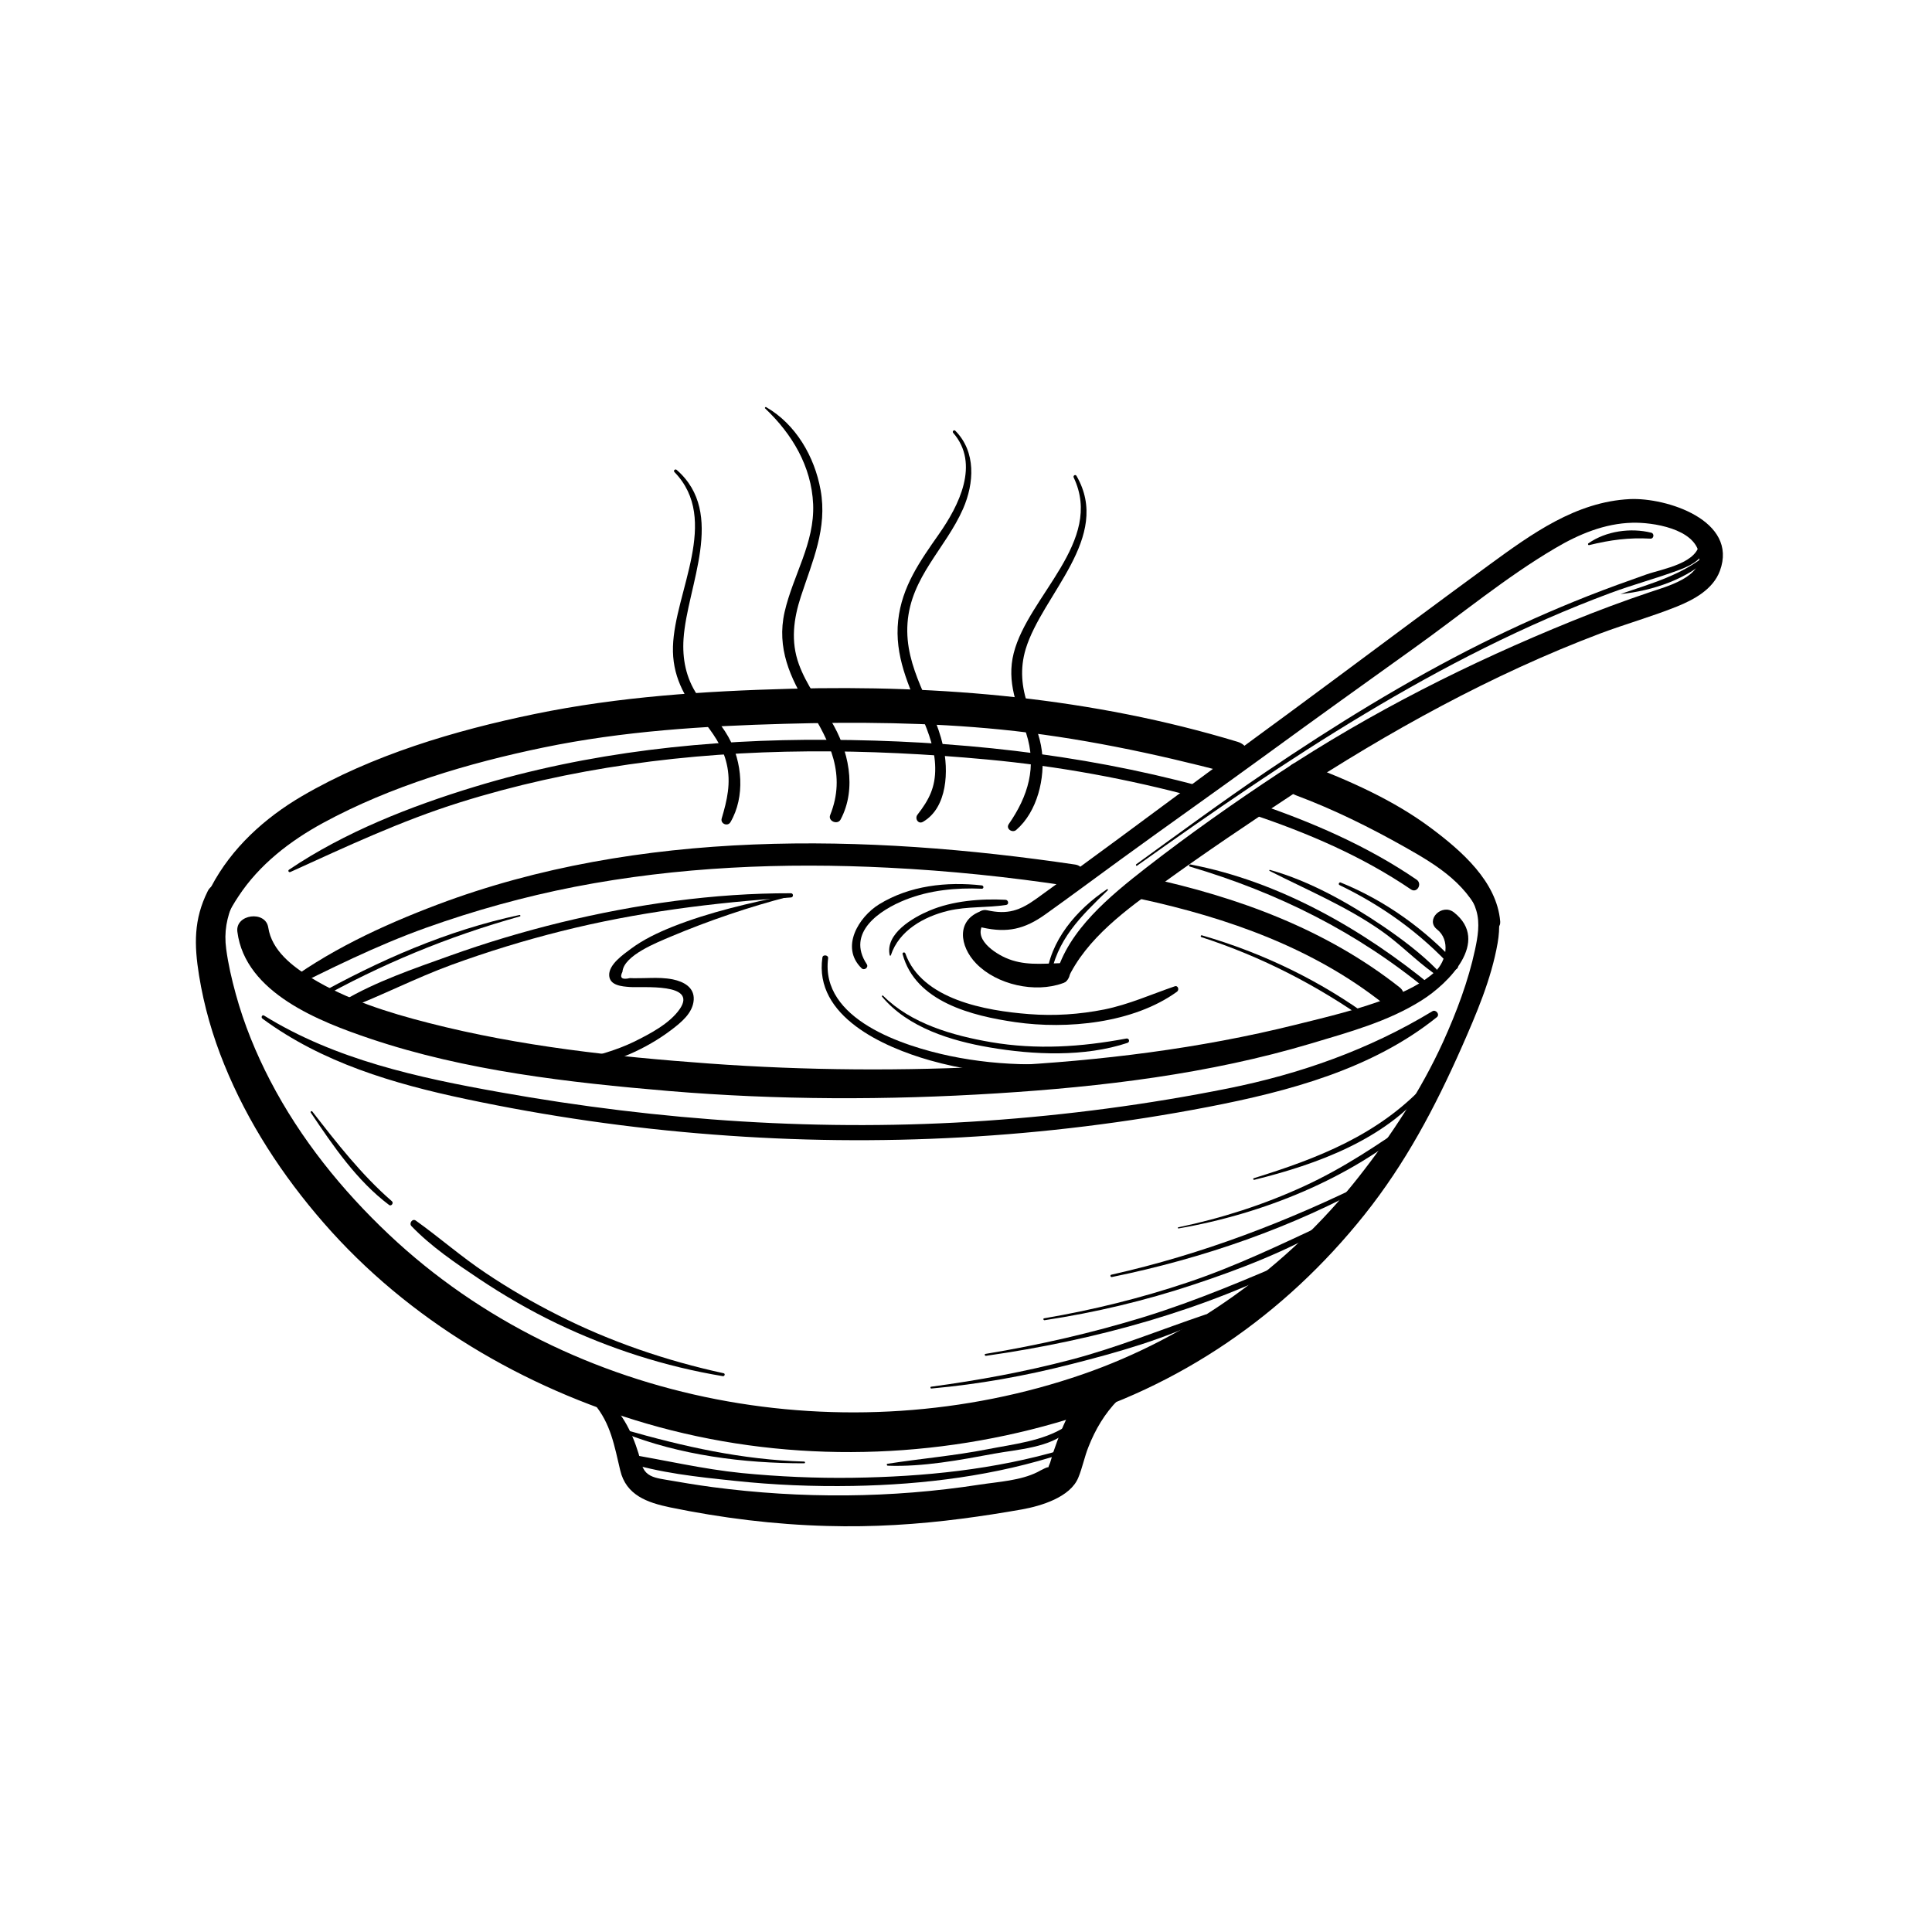 <svg xmlns="http://www.w3.org/2000/svg" xmlns:xlink="http://www.w3.org/1999/xlink" width="100" zoomAndPan="magnify" viewBox="0 0 75 75" height="100" preserveAspectRatio="xMidYMid meet" version="1.0"><defs><clipPath id="a9fac986be"><path d="M 29 15.789 L 33 15.789 L 33 32 L 29 32 Z M 29 15.789 " clip-rule="nonzero"/></clipPath><clipPath id="d938726a27"><path d="M 7.5 33 L 59 33 L 59 57 L 7.5 57 Z M 7.5 33 " clip-rule="nonzero"/></clipPath><clipPath id="8b827c7871"><path d="M 22 53 L 44 53 L 44 59.289 L 22 59.289 Z M 22 53 " clip-rule="nonzero"/></clipPath><clipPath id="9ed99cb17a"><path d="M 7.5 26 L 49 26 L 49 40 L 7.5 40 Z M 7.5 26 " clip-rule="nonzero"/></clipPath></defs><path fill="#000000" d="M 36.156 53.902 C 37.996 53.738 39.82 53.41 41.613 52.949 C 43.375 52.5 45.23 51.98 46.863 51.164 C 46.938 51.125 46.883 51 46.805 51.027 C 45.055 51.617 43.359 52.316 41.566 52.785 C 39.781 53.254 37.973 53.586 36.145 53.832 C 36.105 53.836 36.113 53.906 36.156 53.902 " fill-opacity="1" fill-rule="nonzero"/><path fill="#000000" d="M 38.273 52.633 C 42.461 52.039 46.773 50.867 50.543 48.91 C 50.637 48.863 50.555 48.73 50.461 48.773 C 48.461 49.637 46.484 50.484 44.398 51.129 C 42.387 51.746 40.332 52.215 38.254 52.559 C 38.207 52.566 38.227 52.637 38.273 52.633 " fill-opacity="1" fill-rule="nonzero"/><path fill="#000000" d="M 40.555 51.25 C 42.512 50.953 44.441 50.496 46.324 49.871 C 48.121 49.277 49.965 48.566 51.602 47.605 C 51.691 47.555 51.613 47.426 51.523 47.469 C 49.727 48.309 47.969 49.16 46.086 49.789 C 44.273 50.398 42.414 50.855 40.535 51.176 C 40.48 51.184 40.504 51.258 40.555 51.25 " fill-opacity="1" fill-rule="nonzero"/><path fill="#000000" d="M 43.164 49.574 C 46.699 48.852 50.188 47.648 53.344 45.887 C 53.414 45.848 53.352 45.75 53.285 45.781 C 50.035 47.402 46.684 48.688 43.141 49.484 C 43.082 49.496 43.105 49.586 43.164 49.574 " fill-opacity="1" fill-rule="nonzero"/><path fill="#000000" d="M 45.75 47.688 C 49.02 47.125 52.414 45.762 54.957 43.586 C 55.012 43.539 54.938 43.438 54.875 43.48 C 53.504 44.434 52.148 45.348 50.625 46.047 C 49.062 46.766 47.422 47.293 45.738 47.645 C 45.711 47.652 45.723 47.691 45.75 47.688 " fill-opacity="1" fill-rule="nonzero"/><path fill="#000000" d="M 48.688 45.801 C 51.113 45.203 53.781 44.238 55.398 42.227 C 55.457 42.156 55.363 42.059 55.301 42.125 C 53.488 44.062 51.152 44.969 48.672 45.738 C 48.633 45.75 48.648 45.809 48.688 45.801 " fill-opacity="1" fill-rule="nonzero"/><path fill="#000000" d="M 34.461 56.898 C 35.836 56.949 37.254 56.68 38.602 56.43 C 39.453 56.273 40.82 56.195 41.461 55.535 C 41.535 55.461 41.441 55.328 41.348 55.391 C 40.48 55.945 39.336 56.062 38.344 56.258 C 37.051 56.512 35.75 56.621 34.449 56.824 C 34.41 56.832 34.422 56.895 34.461 56.898 " fill-opacity="1" fill-rule="nonzero"/><path fill="#000000" d="M 46.191 33.641 C 49.605 34.652 52.68 36.18 55.434 38.457 C 55.551 38.551 55.715 38.387 55.598 38.289 C 52.918 36.082 49.66 34.215 46.215 33.559 C 46.16 33.547 46.141 33.625 46.191 33.641 " fill-opacity="1" fill-rule="nonzero"/><path fill="#000000" d="M 49.285 33.809 C 50.754 34.555 52.23 35.168 53.598 36.117 C 54.32 36.617 54.93 37.258 55.641 37.77 C 55.73 37.836 55.832 37.695 55.758 37.617 C 55.152 37.004 54.402 36.441 53.691 35.957 C 52.363 35.059 50.852 34.203 49.301 33.77 C 49.277 33.762 49.262 33.797 49.285 33.809 " fill-opacity="1" fill-rule="nonzero"/><path fill="#000000" d="M 52 34.359 C 53.672 35.168 55.148 36.227 56.406 37.602 C 56.508 37.711 56.672 37.547 56.57 37.438 C 55.312 36.066 53.766 34.957 52.043 34.258 C 51.984 34.234 51.941 34.332 52 34.359 " fill-opacity="1" fill-rule="nonzero"/><path fill="#000000" d="M 20.164 35.52 C 17.355 36.117 14.703 37.285 12.199 38.684 C 12.102 38.738 12.191 38.891 12.289 38.836 C 14.797 37.426 17.414 36.348 20.184 35.574 C 20.219 35.566 20.203 35.512 20.164 35.52 " fill-opacity="1" fill-rule="nonzero"/><path fill="#000000" d="M 46.637 36.379 C 48.977 37.137 51.164 38.266 53.168 39.695 C 53.262 39.758 53.344 39.609 53.258 39.543 C 51.262 38.074 49.031 36.996 46.656 36.309 C 46.613 36.297 46.594 36.363 46.637 36.379 " fill-opacity="1" fill-rule="nonzero"/><path fill="#000000" d="M 42.973 34.52 C 41.801 35.305 40.738 36.523 40.617 37.98 C 40.609 38.066 40.758 38.09 40.77 38.004 C 40.992 36.492 41.961 35.57 43.004 34.559 C 43.023 34.539 42.996 34.5 42.973 34.52 " fill-opacity="1" fill-rule="nonzero"/><path fill="#000000" d="M 62.902 23.062 C 64.148 22.938 65.543 22.477 66.445 21.57 C 66.516 21.496 66.41 21.395 66.332 21.461 C 65.305 22.328 64.145 22.633 62.902 23.062 " fill-opacity="1" fill-rule="nonzero"/><path fill="#000000" d="M 31.219 56.738 C 28.797 56.668 26.543 56.156 24.223 55.492 C 24.145 55.469 24.113 55.586 24.191 55.617 C 26.379 56.492 28.875 56.809 31.219 56.805 C 31.262 56.805 31.262 56.742 31.219 56.738 " fill-opacity="1" fill-rule="nonzero"/><path fill="#000000" d="M 48.566 31.598 C 50.742 32.324 52.871 33.234 54.773 34.527 C 55.008 34.688 55.227 34.309 54.992 34.148 C 53.062 32.828 50.898 31.898 48.691 31.152 C 48.41 31.059 48.289 31.504 48.566 31.598 " fill-opacity="1" fill-rule="nonzero"/><path fill="#000000" d="M 11.27 33.852 C 13.441 32.867 15.562 31.867 17.844 31.152 C 19.988 30.48 22.184 29.996 24.406 29.676 C 29.004 29.008 33.699 29.055 38.32 29.484 C 41.066 29.738 43.789 30.238 46.453 30.957 C 46.738 31.035 46.859 30.59 46.574 30.516 C 41.867 29.246 37 28.742 32.137 28.719 C 27.504 28.691 22.852 29.191 18.41 30.547 C 15.934 31.301 13.375 32.305 11.219 33.762 C 11.164 33.801 11.211 33.875 11.27 33.852 " fill-opacity="1" fill-rule="nonzero"/><path fill="#000000" d="M 10.188 39.543 C 12.508 41.254 15.277 42.07 18.062 42.66 C 21.23 43.332 24.453 43.797 27.684 44.043 C 34.109 44.543 40.578 44.191 46.91 42.969 C 50.02 42.367 53.262 41.508 55.777 39.488 C 55.91 39.383 55.738 39.172 55.602 39.258 C 53.148 40.746 50.469 41.691 47.664 42.254 C 44.562 42.875 41.422 43.289 38.266 43.508 C 31.957 43.945 25.621 43.512 19.398 42.398 C 16.242 41.836 13.016 41.137 10.254 39.426 C 10.18 39.375 10.117 39.492 10.188 39.543 " fill-opacity="1" fill-rule="nonzero"/><path fill="#000000" d="M 30.703 34.676 C 27.707 34.668 24.691 35.102 21.785 35.805 C 20.316 36.164 18.863 36.598 17.441 37.109 C 16.066 37.602 14.578 38.109 13.32 38.855 C 13.156 38.953 13.262 39.242 13.449 39.172 C 14.828 38.645 16.145 37.961 17.535 37.453 C 18.926 36.945 20.34 36.512 21.773 36.152 C 24.707 35.414 27.688 35.039 30.703 34.84 C 30.809 34.836 30.809 34.676 30.703 34.676 " fill-opacity="1" fill-rule="nonzero"/><path fill="#000000" d="M 30.613 34.738 C 29.074 35.062 27.566 35.398 26.098 35.98 C 25.535 36.207 24.98 36.469 24.492 36.832 C 24.203 37.047 23.637 37.434 23.648 37.855 C 23.66 38.262 24.148 38.293 24.453 38.316 C 24.945 38.352 27.078 38.145 26.395 39.16 C 26.004 39.738 25.199 40.152 24.586 40.453 C 23.922 40.773 23.227 40.953 22.523 41.148 C 22.309 41.203 22.402 41.508 22.613 41.473 C 23.836 41.262 25.074 40.73 26.066 39.977 C 26.438 39.691 26.895 39.332 26.93 38.816 C 26.961 38.328 26.543 38.109 26.121 38.02 C 25.824 37.961 25.523 37.957 25.223 37.965 C 25.062 37.965 24.902 37.977 24.738 37.973 C 24.645 37.977 24.547 37.973 24.453 37.969 C 24.141 38.043 24.043 37.961 24.164 37.723 C 24.215 37.086 25.52 36.582 26.031 36.363 C 27.504 35.742 29.086 35.203 30.629 34.805 C 30.672 34.793 30.656 34.73 30.613 34.738 " fill-opacity="1" fill-rule="nonzero"/><g clip-path="url(#a9fac986be)"><path fill="#000000" d="M 29.703 15.855 C 30.75 16.848 31.5 18.098 31.566 19.57 C 31.629 21.086 30.785 22.328 30.457 23.762 C 30.145 25.148 30.668 26.32 31.395 27.477 C 32.223 28.797 32.852 30.082 32.227 31.641 C 32.133 31.875 32.516 32.035 32.633 31.812 C 33.277 30.598 32.938 29.094 32.254 27.973 C 31.82 27.262 31.301 26.578 31.012 25.785 C 30.691 24.898 30.805 24.031 31.09 23.156 C 31.543 21.77 32.125 20.512 31.855 19.02 C 31.621 17.727 30.895 16.469 29.742 15.805 C 29.711 15.789 29.676 15.832 29.703 15.855 " fill-opacity="1" fill-rule="nonzero"/></g><path fill="#000000" d="M 37.004 16.805 C 38.051 18.012 37.219 19.637 36.449 20.734 C 35.711 21.789 35.012 22.77 34.867 24.086 C 34.719 25.453 35.27 26.613 35.789 27.832 C 36.059 28.461 36.297 29.113 36.305 29.805 C 36.316 30.562 36.066 31.047 35.617 31.625 C 35.5 31.773 35.645 32.012 35.832 31.902 C 36.789 31.348 36.828 29.898 36.609 28.949 C 36.23 27.297 35.102 25.969 35.23 24.188 C 35.359 22.395 36.703 21.301 37.387 19.75 C 37.82 18.758 37.895 17.539 37.086 16.723 C 37.031 16.668 36.953 16.75 37.004 16.805 " fill-opacity="1" fill-rule="nonzero"/><path fill="#000000" d="M 41.68 18.535 C 42.863 21.023 39.918 23.129 39.352 25.355 C 39.066 26.488 39.496 27.406 39.836 28.465 C 40.258 29.773 39.914 30.902 39.16 31.992 C 39.035 32.176 39.301 32.348 39.449 32.219 C 40.273 31.508 40.578 30.199 40.445 29.156 C 40.371 28.543 40.113 27.988 39.914 27.41 C 39.656 26.672 39.59 25.957 39.816 25.199 C 40.465 23.066 43.176 20.867 41.789 18.473 C 41.746 18.402 41.648 18.465 41.68 18.535 " fill-opacity="1" fill-rule="nonzero"/><path fill="#000000" d="M 26.184 18.328 C 27.977 20.176 26.188 22.973 26.125 25.094 C 26.09 26.211 26.547 27.047 27.227 27.891 C 27.66 28.434 28.055 28.965 28.211 29.656 C 28.383 30.398 28.227 31.062 28.016 31.773 C 27.957 31.977 28.246 32.098 28.355 31.918 C 28.934 30.934 28.82 29.574 28.273 28.602 C 27.941 28.008 27.438 27.531 27.062 26.969 C 26.629 26.312 26.484 25.578 26.535 24.801 C 26.672 22.738 28.207 19.934 26.27 18.242 C 26.211 18.188 26.125 18.27 26.184 18.328 " fill-opacity="1" fill-rule="nonzero"/><path fill="#000000" d="M 44.141 33.605 C 49.902 29.508 55.852 25.5 62.512 23.023 C 63.402 22.691 64.32 22.449 65.207 22.117 C 65.727 21.922 66.273 21.609 66.246 20.988 C 66.238 20.816 65.973 20.816 65.977 20.988 C 65.988 21.863 64.535 22.082 63.91 22.301 C 63.156 22.566 62.398 22.84 61.652 23.133 C 60.246 23.688 58.863 24.305 57.508 24.98 C 54.59 26.438 51.812 28.156 49.113 29.984 C 47.418 31.133 45.77 32.348 44.109 33.551 C 44.078 33.574 44.109 33.629 44.141 33.605 " fill-opacity="1" fill-rule="nonzero"/><path fill="#000000" d="M 61.695 21.16 C 62.508 20.961 63.23 20.863 64.07 20.91 C 64.203 20.918 64.23 20.711 64.102 20.68 C 63.305 20.48 62.348 20.613 61.664 21.09 C 61.629 21.113 61.648 21.172 61.695 21.16 " fill-opacity="1" fill-rule="nonzero"/><path fill="#000000" d="M 12.062 43.188 C 12.93 44.48 13.848 45.832 15.105 46.777 C 15.188 46.84 15.293 46.703 15.215 46.633 C 14.035 45.609 13.074 44.371 12.121 43.145 C 12.094 43.113 12.039 43.156 12.062 43.188 " fill-opacity="1" fill-rule="nonzero"/><path fill="#000000" d="M 28.09 53.309 C 25.867 52.824 23.707 52.09 21.676 51.062 C 20.699 50.57 19.754 50.023 18.848 49.414 C 17.906 48.785 17.059 48.039 16.141 47.383 C 16.012 47.289 15.867 47.488 15.973 47.598 C 16.73 48.387 17.695 49.043 18.602 49.648 C 19.562 50.289 20.566 50.871 21.605 51.371 C 23.652 52.352 25.82 53.051 28.059 53.422 C 28.133 53.434 28.164 53.324 28.09 53.309 " fill-opacity="1" fill-rule="nonzero"/><path fill="#000000" d="M 41.254 56.273 C 38.625 57.051 35.848 57.328 33.113 57.367 C 31.672 57.387 30.23 57.324 28.797 57.184 C 27.273 57.031 25.812 56.68 24.309 56.434 C 24.113 56.402 24.031 56.672 24.223 56.734 C 25.578 57.18 27.09 57.336 28.504 57.484 C 30.035 57.648 31.574 57.711 33.113 57.684 C 35.875 57.633 38.66 57.285 41.293 56.418 C 41.383 56.387 41.348 56.246 41.254 56.273 " fill-opacity="1" fill-rule="nonzero"/><path fill="#000000" d="M 38.113 34.371 C 36.75 34.219 35.309 34.375 34.121 35.109 C 33.336 35.598 32.609 36.77 33.445 37.586 C 33.547 37.688 33.73 37.559 33.648 37.43 C 32.836 36.203 34.156 35.32 35.156 34.926 C 36.094 34.555 37.113 34.457 38.113 34.5 C 38.199 34.504 38.195 34.379 38.113 34.371 " fill-opacity="1" fill-rule="nonzero"/><path fill="#000000" d="M 35.039 37.039 C 35.535 38.895 37.742 39.438 39.418 39.68 C 41.422 39.969 43.996 39.723 45.688 38.5 C 45.789 38.43 45.734 38.242 45.602 38.289 C 44.68 38.605 43.828 38.992 42.867 39.188 C 41.902 39.379 40.926 39.445 39.945 39.367 C 38.273 39.238 35.785 38.809 35.145 37.012 C 35.121 36.945 35.02 36.973 35.039 37.039 " fill-opacity="1" fill-rule="nonzero"/><path fill="#000000" d="M 31.926 37.168 C 31.59 39.457 34.309 40.652 36.09 41.16 C 38.531 41.855 41.195 41.879 43.668 41.367 C 43.844 41.328 43.805 41.043 43.625 41.051 C 42.402 41.117 41.195 41.328 39.965 41.316 C 38.93 41.309 37.891 41.203 36.875 40.992 C 35.078 40.613 31.836 39.578 32.148 37.199 C 32.164 37.074 31.945 37.043 31.926 37.168 " fill-opacity="1" fill-rule="nonzero"/><path fill="#000000" d="M 34.242 38.691 C 35.246 39.895 36.926 40.406 38.414 40.66 C 40.121 40.953 42.102 41.039 43.77 40.484 C 43.875 40.445 43.832 40.293 43.723 40.316 C 41.965 40.645 40.246 40.758 38.473 40.457 C 36.996 40.203 35.363 39.742 34.281 38.652 C 34.254 38.629 34.219 38.664 34.242 38.691 " fill-opacity="1" fill-rule="nonzero"/><path fill="#000000" d="M 34.582 37.086 C 34.898 36.121 35.867 35.582 36.812 35.355 C 37.555 35.18 38.316 35.246 39.062 35.129 C 39.18 35.109 39.145 34.934 39.035 34.93 C 38.078 34.879 36.977 34.969 36.086 35.348 C 35.445 35.617 34.352 36.242 34.539 37.086 C 34.547 37.105 34.578 37.105 34.582 37.086 " fill-opacity="1" fill-rule="nonzero"/><path fill="#000000" d="M 55.785 36.078 C 56.312 36.492 56.152 37.312 55.711 37.719 C 55.211 38.18 54.562 38.484 53.938 38.727 C 52.754 39.188 51.508 39.48 50.277 39.785 C 46.551 40.711 42.727 41.176 38.895 41.379 C 35.102 41.582 31.305 41.562 27.516 41.285 C 23.867 41.02 20.188 40.621 16.641 39.711 C 15.066 39.309 13.469 38.809 12.078 37.957 C 11.348 37.512 10.551 36.898 10.414 36.008 C 10.312 35.332 9.125 35.484 9.215 36.172 C 9.52 38.551 12.422 39.664 14.379 40.324 C 18.078 41.57 22.082 42.023 25.957 42.352 C 30.191 42.707 34.445 42.711 38.684 42.445 C 42.785 42.188 46.934 41.691 50.883 40.512 C 52.355 40.07 53.883 39.66 55.191 38.832 C 56.223 38.184 57.871 36.547 56.441 35.418 C 55.977 35.055 55.316 35.707 55.785 36.078 " fill-opacity="1" fill-rule="nonzero"/><g clip-path="url(#d938726a27)"><path fill="#000000" d="M 8.066 34.59 C 7.516 35.691 7.535 36.672 7.727 37.867 C 7.918 39.051 8.254 40.219 8.707 41.328 C 9.621 43.582 10.969 45.641 12.562 47.469 C 15.844 51.242 20.336 53.879 25.109 55.266 C 30.266 56.766 35.836 56.719 40.996 55.234 C 45.793 53.852 49.855 51.055 52.965 47.16 C 54.559 45.164 55.707 42.992 56.738 40.664 C 57.309 39.367 57.891 38.016 58.137 36.613 C 58.348 35.406 58 34.566 57.203 33.664 C 56.918 33.348 56.344 33.777 56.605 34.125 C 56.887 34.5 57.18 34.895 57.312 35.352 C 57.457 35.844 57.367 36.367 57.262 36.859 C 57 38.086 56.539 39.301 56.023 40.441 C 55.172 42.312 54 44.094 52.73 45.707 C 50 49.18 46.199 51.91 42.023 53.352 C 32.934 56.492 22.176 54.598 15.105 47.93 C 13.266 46.195 11.664 44.207 10.492 41.957 C 9.934 40.883 9.473 39.758 9.152 38.586 C 8.996 38.016 8.859 37.43 8.781 36.84 C 8.691 36.168 8.801 35.633 9.059 35.008 C 9.293 34.441 8.34 34.043 8.066 34.59 " fill-opacity="1" fill-rule="nonzero"/></g><path fill="#000000" d="M 41.434 38.027 C 42.172 36.418 43.762 35.285 45.156 34.277 C 46.785 33.098 48.469 31.965 50.148 30.859 C 53.906 28.398 57.918 26.18 62.125 24.59 C 63.105 24.223 64.121 23.938 65.094 23.547 C 65.762 23.277 66.5 22.879 66.766 22.16 C 67.488 20.203 64.691 19.309 63.27 19.375 C 61.176 19.477 59.457 20.727 57.824 21.918 C 55.832 23.375 53.852 24.852 51.871 26.324 C 49.641 27.984 47.391 29.613 45.16 31.27 C 44.078 32.074 42.992 32.875 41.902 33.672 C 41.344 34.078 40.793 34.488 40.234 34.887 C 39.586 35.352 39.113 35.512 38.32 35.336 C 37.887 35.238 37.699 35.91 38.137 36.008 C 39.105 36.223 39.773 36.074 40.586 35.492 C 41.555 34.801 42.508 34.09 43.469 33.391 C 45.367 32.008 47.293 30.656 49.191 29.27 C 51.09 27.883 53 26.516 54.914 25.145 C 56.719 23.855 58.465 22.402 60.379 21.277 C 61.289 20.738 62.293 20.32 63.363 20.293 C 64.141 20.27 65.801 20.516 65.961 21.516 C 66.109 22.402 64.668 22.777 64.059 22.984 C 63.035 23.328 62.02 23.707 61.02 24.113 C 57.043 25.727 53.238 27.641 49.652 30.008 C 47.887 31.172 46.145 32.402 44.477 33.699 C 43.117 34.762 41.465 36.102 40.996 37.844 C 40.926 38.098 41.316 38.281 41.434 38.027 " fill-opacity="1" fill-rule="nonzero"/><g clip-path="url(#8b827c7871)"><path fill="#000000" d="M 23.059 54.492 C 23.711 55.258 23.852 56.137 24.078 57.082 C 24.305 58.047 25.133 58.332 26.012 58.516 C 28.02 58.93 30.062 59.184 32.113 59.238 C 33.867 59.289 35.617 59.18 37.352 58.953 C 38.133 58.852 38.906 58.73 39.68 58.594 C 40.41 58.461 41.547 58.125 41.859 57.363 C 42.02 56.977 42.098 56.555 42.254 56.168 C 42.523 55.484 42.883 54.879 43.395 54.352 C 43.738 54 43.398 53.301 42.891 53.484 C 41.77 53.887 41.25 55.34 40.887 56.379 C 40.828 56.547 40.793 56.746 40.715 56.906 C 40.699 56.938 40.703 56.992 40.684 57.023 C 40.832 56.832 40.352 57.105 40.277 57.145 C 39.617 57.477 38.754 57.523 38.031 57.633 C 34.598 58.164 31.109 58.184 27.664 57.73 C 27.051 57.648 26.445 57.547 25.836 57.441 C 25.582 57.395 25.281 57.359 25.086 57.164 C 24.902 56.98 24.863 56.664 24.789 56.426 C 24.516 55.539 24.113 54.762 23.383 54.168 C 23.156 53.984 22.867 54.266 23.059 54.492 " fill-opacity="1" fill-rule="nonzero"/></g><path fill="#000000" d="M 44.281 34.898 C 47.648 35.629 50.973 36.797 53.703 38.961 C 54.148 39.312 54.785 38.684 54.332 38.328 C 51.469 36.07 48.043 34.82 44.512 34.059 C 43.965 33.941 43.73 34.781 44.281 34.898 " fill-opacity="1" fill-rule="nonzero"/><path fill="#000000" d="M 10.953 38.535 C 12.785 37.621 14.609 36.707 16.539 36.016 C 18.422 35.344 20.348 34.809 22.309 34.426 C 26.312 33.648 30.426 33.477 34.492 33.684 C 36.84 33.801 39.184 34.043 41.512 34.398 C 42.055 34.48 42.285 33.645 41.738 33.562 C 33.609 32.359 24.797 32.172 16.992 35.113 C 14.828 35.93 12.684 36.93 10.84 38.34 C 10.727 38.43 10.82 38.602 10.953 38.535 " fill-opacity="1" fill-rule="nonzero"/><path fill="#000000" d="M 50.312 30.875 C 51.785 31.426 53.176 32.117 54.543 32.887 C 55.855 33.625 57.055 34.375 57.598 35.855 C 57.715 36.176 58.27 36.164 58.238 35.77 C 58.105 34.219 56.738 33.035 55.566 32.156 C 54.09 31.051 52.367 30.297 50.648 29.641 C 49.883 29.348 49.547 30.586 50.312 30.875 " fill-opacity="1" fill-rule="nonzero"/><g clip-path="url(#9ed99cb17a)"><path fill="#000000" d="M 8.938 38.711 C 8.77 37.953 8.656 37.184 8.656 36.402 C 8.66 35.777 8.914 35.316 9.254 34.801 C 10.066 33.562 11.258 32.645 12.543 31.945 C 15.18 30.512 18.184 29.621 21.109 29.016 C 24.191 28.379 27.324 28.184 30.461 28.098 C 33.254 28.02 36.062 28.043 38.844 28.32 C 41.828 28.617 44.812 29.246 47.711 30.008 C 48.492 30.215 48.812 29.031 48.043 28.797 C 42.41 27.09 36.531 26.582 30.676 26.738 C 27.348 26.828 24.02 27.043 20.75 27.719 C 17.664 28.355 14.449 29.309 11.715 30.91 C 10.27 31.758 8.992 32.918 8.203 34.414 C 7.895 35 7.688 35.582 7.742 36.246 C 7.816 37.145 8.117 38.02 8.457 38.844 C 8.578 39.137 9.012 39.035 8.938 38.711 " fill-opacity="1" fill-rule="nonzero"/></g><path fill="#000000" d="M 38.125 35.355 C 37.098 35.699 37.246 36.738 37.898 37.406 C 38.699 38.23 40.18 38.559 41.258 38.168 C 41.656 38.023 41.621 37.379 41.152 37.391 C 40.414 37.41 39.73 37.492 39.031 37.18 C 38.461 36.922 37.645 36.297 38.324 35.703 C 38.48 35.566 38.316 35.293 38.125 35.355 " fill-opacity="1" fill-rule="nonzero"/></svg>